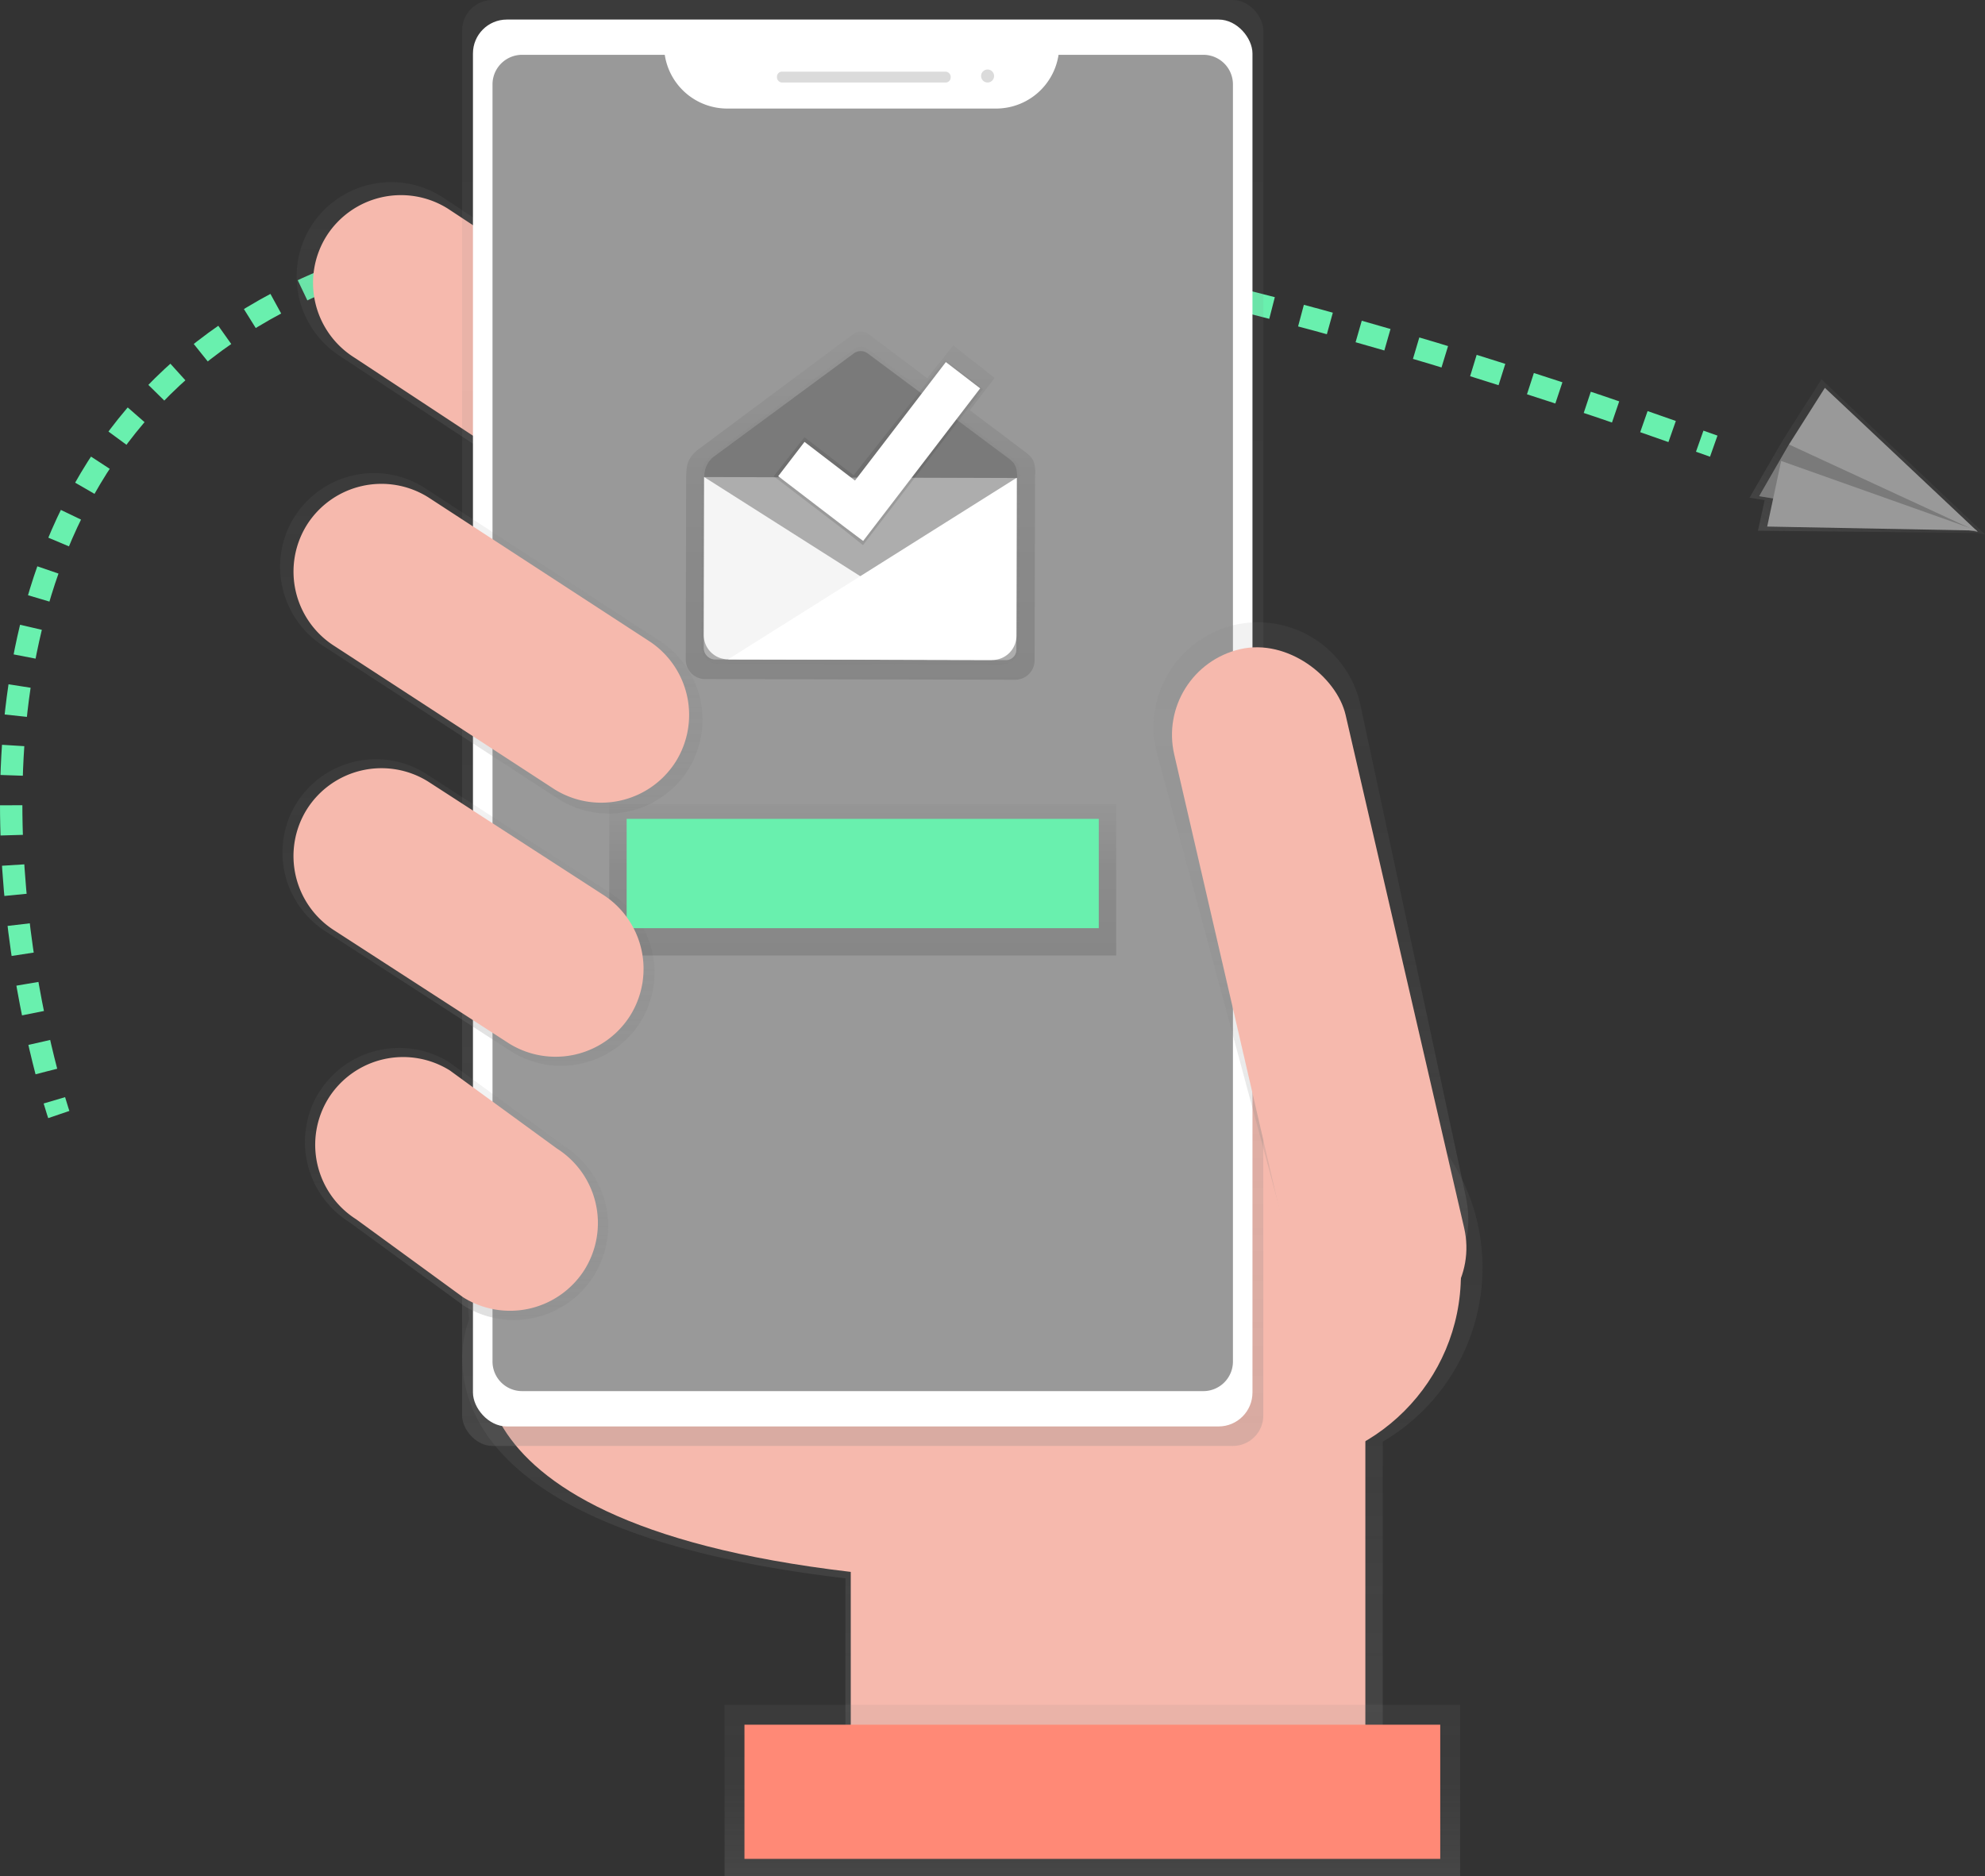 <svg xmlns="http://www.w3.org/2000/svg" xmlns:xlink="http://www.w3.org/1999/xlink" data-name="Layer 1" viewBox="0 0 798.82 755.15">
  <rect x="0" y="0" width="798.82" height="755.15" fill="#333333" stroke="none"/>
  <defs/>
  <defs>
    <linearGradient id="a" x1="589.65" x2="589.65" y1="790.71" y2="501.48" gradientTransform="translate(.01 -.01)" gradientUnits="userSpaceOnUse">
      <stop offset="0" stop-color="gray" stop-opacity=".25"/>
      <stop offset=".54" stop-color="gray" stop-opacity=".12"/>
      <stop offset="1" stop-color="gray" stop-opacity=".1"/>
    </linearGradient>
    <linearGradient id="c" x1="411.34" x2="411.34" y1="295.04" y2="145.7" xlink:href="#a"/>
    <linearGradient id="d" x1="545.52" x2="545.52" y1="654.39" y2="72.43" gradientTransform="translate(-198.33 -72.44)" xlink:href="#a"/>
    <linearGradient id="e" x1="725.88" x2="725.88" y1="600.13" y2="322.86" xlink:href="#a"/>
    <linearGradient id="f" x1="637.94" x2="637.94" y1="827.57" y2="758.57" gradientTransform="translate(-198.33 -72.44)" xlink:href="#a"/>
    <linearGradient id="b" x1="544.65" x2="544.65" y1="346" y2="205.86" gradientUnits="userSpaceOnUse">
      <stop offset="0" stop-opacity=".12"/>
      <stop offset=".55" stop-opacity=".09"/>
      <stop offset="1" stop-opacity=".02"/>
    </linearGradient>
    <linearGradient id="g" x1="544.65" x2="544.65" y1="339.86" y2="212" xlink:href="#a"/>
    <linearGradient id="h" x1="551.34" x2="551.34" y1="291.95" y2="217.12" gradientTransform="matrix(1 .002 -.002 1 -197.33 -73.75)" xlink:href="#b"/>
    <linearGradient id="i" x1="396.05" x2="396.05" y1="399.86" y2="262.83" xlink:href="#a"/>
    <linearGradient id="j" x1="386.87" x2="386.87" y1="501.4" y2="378" xlink:href="#a"/>
    <linearGradient id="k" x1="382.07" x2="382.07" y1="603.69" y2="494.16" xlink:href="#a"/>
    <linearGradient id="l" x1="347.18" x2="347.18" y1="384.57" y2="323.57" xlink:href="#b"/>
    <linearGradient id="m" x1="958.8" x2="958.8" y1="334.16" y2="269.01" gradientTransform="rotate(32.36 1024.203 -101.538)" xlink:href="#a"/>
  </defs>
  <path fill="none" stroke="#69f0ae" stroke-miterlimit="10" stroke-width="9" d="M23.66 448.57s-.68-2-1.78-5.72"/>
  <path fill="none" stroke="#69f0ae" stroke-dasharray="12.04 12.04" stroke-miterlimit="10" stroke-width="9" d="M18.66 431.25c-24.31-93.6-100.1-524.98 659.66-255.68"/>
  <path fill="none" stroke="#69f0ae" stroke-miterlimit="10" stroke-width="9" d="M684.01 177.57l5.65 2"/>
  <path fill="url(#a)" d="M794.94 582.69a81.21 81.21 0 00-161-15.14l-249.59-6.77 2.74 42.88s-35.59 82.12 151.46 104v83h216.24v-138a81.16 81.16 0 0040.15-69.97z" transform="translate(-198.34 -72.43)"/>
  <path fill="#f6b9ad" d="M197.32 533.03s-34.08 78.64 145.05 99.62v79.52h207.09v-210.6l-354.8-9.61z"/>
  <path fill="url(#c)" d="M499.16 277.29a38.18 38.18 0 01-52.5 11.93l-111.19-73.27a38.18 38.18 0 01-11.93-52.5A38.18 38.18 0 01376 151.52l111.19 73.27a38.18 38.18 0 0111.97 52.5z" transform="translate(-198.34 -72.43)"/>
  <path fill="#f6b9ad" d="M294.66 200.85a35.49 35.49 0 01-48.8 11.09l-103.39-68.11a35.49 35.49 0 01-11.09-48.8 35.49 35.49 0 0148.8-11.09l103.37 68.12a35.49 35.49 0 0111.11 48.79z"/>
  <circle cx="510.14" cy="512.94" r="77.77" fill="#f6b9ad"/>
  <rect width="322.42" height="581.96" x="185.97" fill="url(#d)" rx="12.25" ry="12.25"/>
  <rect width="313.7" height="566.24" x="190.33" y="7.87" fill="#fff" rx="13.64" ry="13.64"/>
  <path fill="#999" d="M425.99 22.06a25.43 25.43 0 01-25.07 21.63H292.58a25.43 25.43 0 01-25.06-21.63h-57.4a11.91 11.91 0 00-11.92 11.91v514a11.91 11.91 0 0011.91 11.92h274.14a11.91 11.91 0 0011.92-11.91v-514a11.91 11.91 0 00-11.91-11.92z"/>
  <rect width="69.91" height="4.37" x="312.67" y="28.84" fill="#dbdbdb" rx="2" ry="2"/>
  <circle cx="397.43" cy="30.59" r="2.62" fill="#dbdbdb"/>
  <path fill="url(#e)" d="M758.76 599.08c-22.57 5.22-38.06-9.5-43.28-32.06l-51.86-192.56a42.24 42.24 0 0131.55-50.51 42.24 42.24 0 0150.51 31.55L788 553c5.22 22.6-6.68 40.86-29.24 46.08z" transform="translate(-198.34 -72.43)"/>
  <rect width="70.78" height="282.61" x="693.86" y="330.01" fill="#f6b9ad" rx="35.39" ry="35.39" transform="rotate(-13.01 312.775 1304.981)"/>
  <path fill="url(#f)" d="M291.59 686.15h296v69h-296z"/>
  <path fill="#ff8976" d="M299.59 694.15h280v54h-280z"/>
  <path fill="url(#b)" d="M611.56 254.81l-22.94-17.27 10-13-16.69-13.1-10.43 13.22-23.59-17.75a5.19 5.19 0 00-6.23 0l-62.53 46.55c-2.37 2-4.59 4.29-4.61 9.53h-.07l-.16 71.72v3.19a7.82 7.82 0 007.8 7.84h3.08l59.29.13 62.38.14a7.82 7.82 0 007.84-7.8l.17-74.78h.13c0-5.25-1.07-6.62-3.44-8.62z" transform="translate(-198.34 -72.43)"/>
  <path fill="url(#g)" d="M608.84 264.52c0-4.78-1-6-3.14-7.85L547.63 213a4.74 4.74 0 00-5.69 0l-57.05 42.48a10.06 10.06 0 00-4.2 8.69h-.06l-.15 65.44v2.91a7.14 7.14 0 007.12 7.15h2.81l54.1.12 56.91.13a7.14 7.14 0 007.15-7.12l.15-68.23z" transform="translate(-198.34 -72.43)"/>
  <path fill="#999" d="M283.339 192.002l125.83.285-.157 69.23a4.18 4.18 0 01-4.189 4.171l-117-.265a4.61 4.61 0 01-4.6-4.62l.156-68.8z"/>
  <path fill="#fff" d="M283.339 192.002l125.83.285-.157 69.23a4.18 4.18 0 01-4.189 4.171l-117-.265a4.61 4.61 0 01-4.6-4.62l.156-68.8z" opacity=".2"/>
  <path fill="#f5f5f5" d="M283.35 191.98l-.14 63.59a9.77 9.77 0 009.75 9.79l106.29.24"/>
  <path fill="#fff" d="M409.19 192.26l-.14 63.63a9.77 9.77 0 01-9.79 9.75l-106.29-.24"/>
  <path fill="#999" d="M343.59 142.23l-56 41.3a9.75 9.75 0 00-4.13 8.45l125.89.4c0-4.65-1-5.87-3.08-7.63l-57.05-42.5a4.69 4.69 0 00-5.63-.02z"/>
  <path d="M343.59 142.23l-56 41.3a9.75 9.75 0 00-4.13 8.45l125.89.4c0-4.65-1-5.87-3.08-7.63l-57.05-42.5a4.69 4.69 0 00-5.63-.02z" opacity=".2"/>
  <path fill="url(#h)" d="M395.56 156.6l-15.23-11.94-36.81 46.62-19.78-15.34-12.39 15.75 28.79 21.99 7.14 5.73 48.28-62.81z"/>
  <path fill="#fff" d="M394.44 156.31l-13.8-10.58-36.57 47.69-20.31-15.57-10.59 13.8 27.21 20.84 6.98 5.23 47.08-61.41z"/>
  <path fill="url(#i)" d="M475.28 382.24a37.9 37.9 0 01-52.11 11.84l-94.5-61.53a37.9 37.9 0 01-11.84-52.11 37.9 37.9 0 0152.11-11.84l94.5 61.53a37.9 37.9 0 0111.84 52.11z" transform="translate(-198.34 -72.43)"/>
  <path fill="#f6b9ad" d="M271.92 306.57a35.49 35.49 0 01-48.8 11.09l-88.51-57.63a35.49 35.49 0 01-11.09-48.8 35.49 35.49 0 0148.8-11.09l88.51 57.63a35.49 35.49 0 0111.09 48.8z"/>
  <path fill="url(#j)" d="M456 483.86a37.72 37.72 0 01-51.87 11.79l-74.58-48.25a37.72 37.72 0 01-11.79-51.87 37.72 37.72 0 0151.87-11.79L444.2 432a37.72 37.72 0 0111.8 51.86z" transform="translate(-198.34 -72.43)"/>
  <path fill="url(#k)" d="M437.28 586a38.06 38.06 0 01-52.34 11.9l-46.19-33.7a38.06 38.06 0 01-11.9-52.34A38.06 38.06 0 01379.19 500l46.19 33.69a38.06 38.06 0 0111.9 52.31z" transform="translate(-198.34 -72.43)"/>
  <path fill="#f6b9ad" d="M235.21 511.06a35.49 35.49 0 01-48.8 11.09l-43.07-31.42a35.49 35.49 0 01-11.09-48.8 35.49 35.49 0 0148.8-11.09l43.07 31.42a35.49 35.49 0 0111.09 48.8z"/>
  <path fill="url(#l)" d="M245.18 323.57h204v61h-204z"/>
  <path fill="#69f0ae" d="M252.18 329.57h190v44h-190z"/>
  <path fill="url(#m)" d="M795.23 214.52l3.59.56-.56-.53h.3l-.47-.16L733 152.66l-15.8 24.93-13.14 22.74 6.09.95-2.7 12.32 87.78.92z"/>
  <path fill="#999" d="M719.93 178.89l-12 20.81 88 14.33-56.68-39.47-19.32 4.33z"/>
  <path d="M719.93 178.89l-12 20.81 88 14.33-56.68-39.47-19.32 4.33z" opacity=".2"/>
  <path fill="#999" d="M734.38 156.09l61.55 57.94-76-35.14 14.45-22.8z"/>
  <path fill="#999" d="M711.17 211.93l84.52 1.61-78.9-28.02-5.62 26.41z"/>
  <path fill="#f6b9ad" d="M253.56 408.82a35.49 35.49 0 01-48.8 11.09l-70.16-45.4a35.49 35.49 0 01-11.09-48.8 35.49 35.49 0 0148.8-11.14l70.16 45.4a35.49 35.49 0 0111.09 48.85z"/>
</svg>
